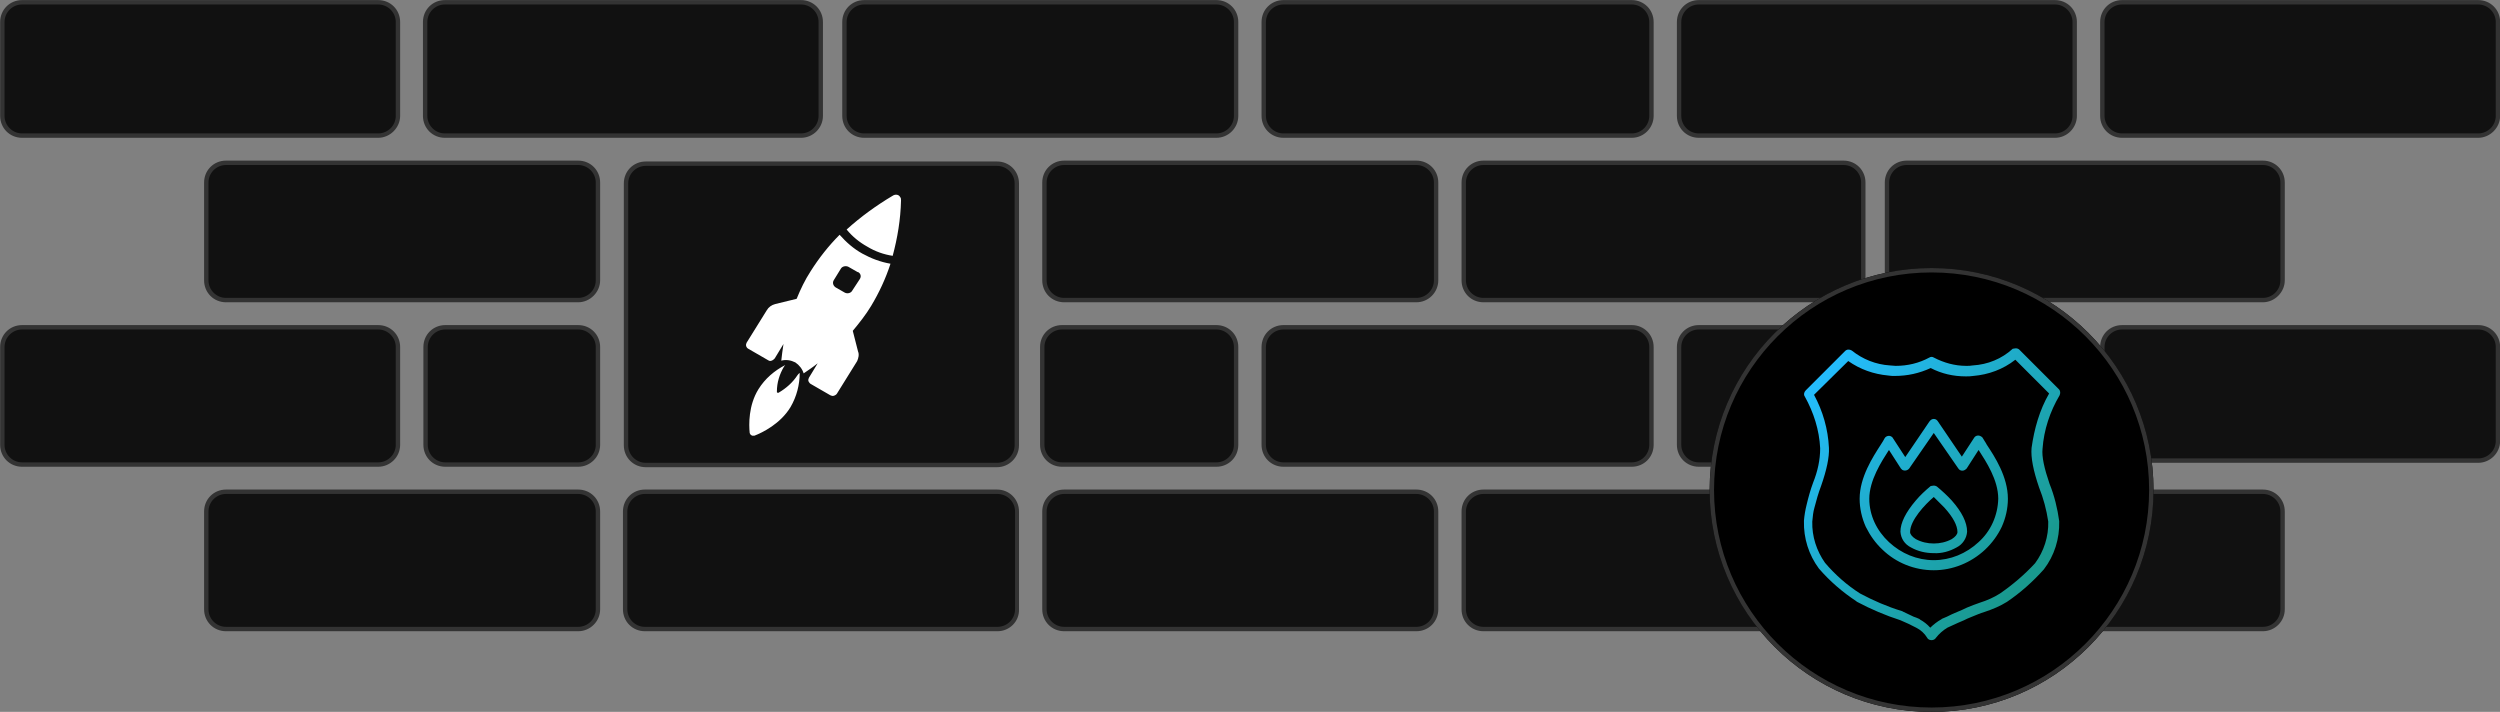 <?xml version="1.0" encoding="utf-8"?>
<!-- Generator: Adobe Illustrator 26.0.3, SVG Export Plug-In . SVG Version: 6.00 Build 0)  -->
<svg version="1.1" id="Layer_1" xmlns="http://www.w3.org/2000/svg" xmlns:xlink="http://www.w3.org/1999/xlink" x="0px" y="0px"
	 viewBox="0 0 570 162.3" style="enable-background:new 0 0 570 162.3;" xml:space="preserve">
<rect x="0" y="0" width="570" height="162.3" fill="#808080" stroke="none"/>
<style type="text/css">
	.st0{fill:#111111;}
	.st1{fill:#333333;}
	.st2{fill:none;}
	.st3{fill:none;stroke:#333333;}
	.st4{fill:url(#Icon_map-fire-station_00000041977126284827995310000000937470453927533204_);}
	.st5{fill:#FFFFFF;}
</style>
<g id="graphic-sla-waf-dark" transform="translate(-646.968 -1216.77)">
	<g transform="matrix(1, 0, 0, 1, 646.97, 1216.77)">
		<g id="Union_35-2" transform="translate(136.63 243.02)">
			<path class="st0" d="M379.3-99.6h-81.2c-2.5,0-4.5-2-4.5-4.5v-22.3c0-2.5,2-4.5,4.5-4.5h81.2c2.5,0,4.5,2,4.5,4.5v22.3
				C383.8-101.6,381.7-99.6,379.3-99.6z M283.7-99.6h-82.1c-2.5,0-4.5-2-4.5-4.5v-22.3c0-2.5,2-4.5,4.5-4.5h82.1
				c2.5,0,4.5,2,4.5,4.5v22.3C288.2-101.6,286.2-99.6,283.7-99.6z M186.3-99.6H106c-2.5,0-4.5-2-4.5-4.5v-22.3c0-2.5,2-4.5,4.5-4.5
				h80.3c2.5,0,4.5,2,4.5,4.5v22.3C190.8-101.6,188.8-99.6,186.3-99.6z M90.8-99.6H10.4c-2.5,0-4.5-2-4.5-4.5v-22.3
				c0-2.5,2-4.5,4.5-4.5h80.3c2.5,0,4.5,2,4.5,4.5v22.3C95.3-101.6,93.2-99.6,90.8-99.6z M-4.8-99.6h-80.3c-2.5,0-4.5-2-4.5-4.5
				v-22.3c0-2.5,2-4.5,4.5-4.5h80.3c2.5,0,4.5,2,4.5,4.5v22.3C-0.3-101.6-2.4-99.6-4.8-99.6z M90.7-137H10.6c-2.5,0-4.5-2-4.5-4.5
				v-59.7c0-2.5,2-4.5,4.5-4.5h80.1c2.5,0,4.5,2,4.5,4.5v59.7C95.2-139,93.2-137,90.7-137z M331.9-137.1h-81.2c-2.5,0-4.5-2-4.5-4.5
				v-22.3c0-2.5,2-4.5,4.5-4.5h81.2c2.5,0,4.5,2,4.5,4.5v22.3C336.4-139.1,334.4-137.1,331.9-137.1z M235.4-137.1H156
				c-2.5,0-4.5-2-4.5-4.5v-22.3c0-2.5,2-4.5,4.5-4.5h79.4c2.5,0,4.5,2,4.5,4.5v22.3C239.9-139.1,237.9-137.1,235.4-137.1z
				 M140.7-137.1h-35.2c-2.5,0-4.5-2-4.5-4.5v-22.3c0-2.5,2-4.5,4.5-4.5h35.2c2.5,0,4.5,2,4.5,4.5v22.3
				C145.2-139.1,143.2-137.1,140.7-137.1z M-4.8-137.1h-30.3c-2.5,0-4.5-2-4.5-4.5v-22.3c0-2.5,2-4.5,4.5-4.5h30.3
				c2.5,0,4.5,2,4.5,4.5v22.3C-0.3-139.1-2.4-137.1-4.8-137.1z M-50.4-137.1h-81.2c-2.5,0-4.5-2-4.5-4.5v-22.3c0-2.5,2-4.5,4.5-4.5
				h81.2c2.5,0,4.5,2,4.5,4.5v22.3C-45.9-139.1-48-137.1-50.4-137.1z M428.4-138h-81.2c-2.5,0-4.5-2-4.5-4.5v-21.4
				c0-2.5,2-4.5,4.5-4.5h81.2c2.5,0,4.5,2,4.5,4.5v21.4C432.9-140,430.8-138,428.4-138z M379.3-174.6h-81.2c-2.5,0-4.5-2-4.5-4.5
				v-22.3c0-2.5,2-4.5,4.5-4.5h81.2c2.5,0,4.5,2,4.5,4.5v22.3C383.8-176.6,381.7-174.6,379.3-174.6z M283.7-174.6h-82.1
				c-2.5,0-4.5-2-4.5-4.5v-22.3c0-2.5,2-4.5,4.5-4.5h82.1c2.5,0,4.5,2,4.5,4.5v22.3C288.2-176.6,286.2-174.6,283.7-174.6z
				 M186.3-174.6H106c-2.5,0-4.5-2-4.5-4.5v-22.3c0-2.5,2-4.5,4.5-4.5h80.3c2.5,0,4.5,2,4.5,4.5v22.3
				C190.8-176.6,188.8-174.6,186.3-174.6z M-4.8-174.6h-80.3c-2.5,0-4.5-2-4.5-4.5v-22.3c0-2.5,2-4.5,4.5-4.5h80.3
				c2.5,0,4.5,2,4.5,4.5v22.3C-0.3-176.6-2.4-174.6-4.8-174.6z M428.4-212.1h-81.2c-2.5,0-4.5-2-4.5-4.5V-238c0-2.5,2-4.5,4.5-4.5
				h81.2c2.5,0,4.5,2,4.5,4.5v21.4C432.9-214.1,430.8-212.1,428.4-212.1z M331.9-212.1h-81.2c-2.5,0-4.5-2-4.5-4.5V-238
				c0-2.5,2-4.5,4.5-4.5h81.2c2.5,0,4.5,2,4.5,4.5v21.4C336.4-214.1,334.4-212.1,331.9-212.1z M235.4-212.1H156
				c-2.5,0-4.5-2-4.5-4.5V-238c0-2.5,2-4.5,4.5-4.5h79.4c2.5,0,4.5,2,4.5,4.5v21.4C239.9-214.1,237.9-212.1,235.4-212.1z
				 M140.7-212.1H60.4c-2.5,0-4.5-2-4.5-4.5V-238c0-2.5,2-4.5,4.5-4.5h80.3c2.5,0,4.5,2,4.5,4.5v21.4
				C145.2-214.1,143.2-212.1,140.7-212.1z M46-212.1h-81.2c-2.5,0-4.5-2-4.5-4.5V-238c0-2.5,2-4.5,4.5-4.5H46c2.5,0,4.5,2,4.5,4.5
				v21.4C50.5-214.1,48.5-212.1,46-212.1z M-50.4-212.1h-81.2c-2.5,0-4.5-2-4.5-4.5V-238c0-2.5,2-4.5,4.5-4.5h81.2
				c2.5,0,4.5,2,4.5,4.5v21.4C-45.9-214.1-48-212.1-50.4-212.1z"/>
			<path class="st1" d="M379.3-100.1c2.2,0,4-1.8,4-4v-22.3c0-2.2-1.8-4-4-4h-81.2c-2.2,0-4,1.8-4,4v22.3c0,2.2,1.8,4,4,4H379.3
				 M283.7-100.1c2.2,0,4-1.8,4-4v-22.3c0-2.2-1.8-4-4-4h-82.1c-2.2,0-4,1.8-4,4v22.3c0,2.2,1.8,4,4,4H283.7 M186.3-100.1
				c2.2,0,4-1.8,4-4v-22.3c0-2.2-1.8-4-4-4H106c-2.2,0-4,1.8-4,4v22.3c0,2.2,1.8,4,4,4H186.3 M90.8-100.1c2.2,0,4-1.8,4-4v-22.3
				c0-2.2-1.8-4-4-4H10.4c-2.2,0-4,1.8-4,4v22.3c0,2.2,1.8,4,4,4H90.8 M-4.8-100.1c2.2,0,4-1.8,4-4v-22.3c0-2.2-1.8-4-4-4h-80.3
				c-2.2,0-4,1.8-4,4v22.3c0,2.2,1.8,4,4,4H-4.8 M90.7-137.5c2.2,0,4-1.8,4-4v-59.7c0-2.2-1.8-4-4-4H10.6c-2.2,0-4,1.8-4,4v59.7
				c0,2.2,1.8,4,4,4H90.7 M331.9-137.6c2.2,0,4-1.8,4-4v-22.3c0-2.2-1.8-4-4-4h-81.2c-2.2,0-4,1.8-4,4v22.3c0,2.2,1.8,4,4,4H331.9
				 M235.4-137.6c2.2,0,4-1.8,4-4v-22.3c0-2.2-1.8-4-4-4H156c-2.2,0-4,1.8-4,4v22.3c0,2.2,1.8,4,4,4H235.4 M140.7-137.6
				c2.2,0,4-1.8,4-4v-22.3c0-2.2-1.8-4-4-4h-35.2c-2.2,0-4,1.8-4,4v22.3c0,2.2,1.8,4,4,4H140.7 M-4.8-137.6c2.2,0,4-1.8,4-4v-22.3
				c0-2.2-1.8-4-4-4h-30.3c-2.2,0-4,1.8-4,4v22.3c0,2.2,1.8,4,4,4H-4.8 M-50.4-137.6c2.2,0,4-1.8,4-4v-22.3c0-2.2-1.8-4-4-4h-81.2
				c-2.2,0-4,1.8-4,4v22.3c0,2.2,1.8,4,4,4H-50.4 M428.4-138.5c2.2,0,4-1.8,4-4v-21.4c0-2.2-1.8-4-4-4h-81.2c-2.2,0-4,1.8-4,4v21.4
				c0,2.2,1.8,4,4,4H428.4 M379.3-175.1c2.2,0,4-1.8,4-4v-22.3c0-2.2-1.8-4-4-4h-81.2c-2.2,0-4,1.8-4,4v22.3c0,2.2,1.8,4,4,4H379.3
				 M283.7-175.1c2.2,0,4-1.8,4-4v-22.3c0-2.2-1.8-4-4-4h-82.1c-2.2,0-4,1.8-4,4v22.3c0,2.2,1.8,4,4,4H283.7 M186.3-175.1
				c2.2,0,4-1.8,4-4v-22.3c0-2.2-1.8-4-4-4H106c-2.2,0-4,1.8-4,4v22.3c0,2.2,1.8,4,4,4H186.3 M-4.8-175.1c2.2,0,4-1.8,4-4v-22.3
				c0-2.2-1.8-4-4-4h-80.3c-2.2,0-4,1.8-4,4v22.3c0,2.2,1.8,4,4,4H-4.8 M428.4-212.6c2.2,0,4-1.8,4-4V-238c0-2.2-1.8-4-4-4h-81.2
				c-2.2,0-4,1.8-4,4v21.4c0,2.2,1.8,4,4,4H428.4 M331.9-212.6c2.2,0,4-1.8,4-4V-238c0-2.2-1.8-4-4-4h-81.2c-2.2,0-4,1.8-4,4v21.4
				c0,2.2,1.8,4,4,4H331.9 M235.4-212.6c2.2,0,4-1.8,4-4V-238c0-2.2-1.8-4-4-4H156c-2.2,0-4,1.8-4,4v21.4c0,2.2,1.8,4,4,4H235.4
				 M140.7-212.6c2.2,0,4-1.8,4-4V-238c0-2.2-1.8-4-4-4H60.4c-2.2,0-4,1.8-4,4v21.4c0,2.2,1.8,4,4,4H140.7 M46-212.6
				c2.2,0,4-1.8,4-4V-238c0-2.2-1.8-4-4-4h-81.2c-2.2,0-4,1.8-4,4v21.4c0,2.2,1.8,4,4,4H46 M-50.4-212.6c2.2,0,4-1.8,4-4V-238
				c0-2.2-1.8-4-4-4h-81.2c-2.2,0-4,1.8-4,4v21.4c0,2.2,1.8,4,4,4H-50.4 M379.3-99.1h-81.2c-2.8,0-5-2.2-5-5v-22.3c0-2.8,2.2-5,5-5
				h81.2c2.8,0,5,2.2,5,5v22.3C384.3-101.3,382-99.1,379.3-99.1z M283.7-99.1h-82.1c-2.8,0-5-2.2-5-5v-22.3c0-2.8,2.2-5,5-5h82.1
				c2.8,0,5,2.2,5,5v22.3C288.7-101.3,286.4-99.1,283.7-99.1z M186.3-99.1H106c-2.8,0-5-2.2-5-5v-22.3c0-2.8,2.2-5,5-5h80.3
				c2.8,0,5,2.2,5,5v22.3C191.3-101.3,189.1-99.1,186.3-99.1z M90.8-99.1H10.4c-2.8,0-5-2.2-5-5v-22.3c0-2.8,2.2-5,5-5h80.3
				c2.8,0,5,2.2,5,5v22.3C95.8-101.3,93.5-99.1,90.8-99.1z M-4.8-99.1h-80.3c-2.8,0-5-2.2-5-5v-22.3c0-2.8,2.2-5,5-5h80.3
				c2.8,0,5,2.2,5,5v22.3C0.2-101.3-2.1-99.1-4.8-99.1z M90.7-136.5H10.6c-2.8,0-5-2.2-5-5v-59.7c0-2.8,2.2-5,5-5h80.1
				c2.8,0,5,2.2,5,5v59.7C95.7-138.7,93.4-136.5,90.7-136.5z M331.9-136.6h-81.2c-2.8,0-5-2.2-5-5v-22.3c0-2.8,2.2-5,5-5h81.2
				c2.8,0,5,2.2,5,5v22.3C336.9-138.8,334.7-136.6,331.9-136.6z M235.4-136.6H156c-2.8,0-5-2.2-5-5v-22.3c0-2.8,2.2-5,5-5h79.4
				c2.8,0,5,2.2,5,5v22.3C240.4-138.8,238.2-136.6,235.4-136.6z M140.7-136.6h-35.2c-2.8,0-5-2.2-5-5v-22.3c0-2.8,2.2-5,5-5h35.2
				c2.8,0,5,2.2,5,5v22.3C145.7-138.8,143.5-136.6,140.7-136.6z M-4.8-136.6h-30.3c-2.8,0-5-2.2-5-5v-22.3c0-2.8,2.2-5,5-5h30.3
				c2.8,0,5,2.2,5,5v22.3C0.2-138.8-2.1-136.6-4.8-136.6z M-50.4-136.6h-81.2c-2.8,0-5-2.2-5-5v-22.3c0-2.8,2.2-5,5-5h81.2
				c2.8,0,5,2.2,5,5v22.3C-45.4-138.8-47.7-136.6-50.4-136.6z M428.4-137.5h-81.2c-2.8,0-5-2.2-5-5v-21.4c0-2.8,2.2-5,5-5h81.2
				c2.8,0,5,2.2,5,5v21.4C433.4-139.7,431.1-137.5,428.4-137.5z M379.3-174.1h-81.2c-2.8,0-5-2.2-5-5v-22.3c0-2.8,2.2-5,5-5h81.2
				c2.8,0,5,2.2,5,5v22.3C384.3-176.4,382-174.1,379.3-174.1z M283.7-174.1h-82.1c-2.8,0-5-2.2-5-5v-22.3c0-2.8,2.2-5,5-5h82.1
				c2.8,0,5,2.2,5,5v22.3C288.7-176.4,286.4-174.1,283.7-174.1z M186.3-174.1H106c-2.8,0-5-2.2-5-5v-22.3c0-2.8,2.2-5,5-5h80.3
				c2.8,0,5,2.2,5,5v22.3C191.3-176.4,189.1-174.1,186.3-174.1z M-4.8-174.1h-80.3c-2.8,0-5-2.2-5-5v-22.3c0-2.8,2.2-5,5-5h80.3
				c2.8,0,5,2.2,5,5v22.3C0.2-176.4-2.1-174.1-4.8-174.1z M428.4-211.6h-81.2c-2.8,0-5-2.2-5-5V-238c0-2.8,2.2-5,5-5h81.2
				c2.8,0,5,2.2,5,5v21.4C433.4-213.9,431.1-211.6,428.4-211.6z M331.9-211.6h-81.2c-2.8,0-5-2.2-5-5V-238c0-2.8,2.2-5,5-5h81.2
				c2.8,0,5,2.2,5,5v21.4C336.9-213.9,334.7-211.6,331.9-211.6z M235.4-211.6H156c-2.8,0-5-2.2-5-5V-238c0-2.8,2.2-5,5-5h79.4
				c2.8,0,5,2.2,5,5v21.4C240.4-213.9,238.2-211.6,235.4-211.6z M140.7-211.6H60.4c-2.8,0-5-2.2-5-5V-238c0-2.8,2.2-5,5-5h80.3
				c2.8,0,5,2.2,5,5v21.4C145.7-213.9,143.5-211.6,140.7-211.6z M46-211.6h-81.2c-2.8,0-5-2.2-5-5V-238c0-2.8,2.2-5,5-5H46
				c2.8,0,5,2.2,5,5v21.4C51-213.9,48.8-211.6,46-211.6z M-50.4-211.6h-81.2c-2.8,0-5-2.2-5-5V-238c0-2.8,2.2-5,5-5h81.2
				c2.8,0,5,2.2,5,5v21.4C-45.4-213.9-47.7-211.6-50.4-211.6z"/>
		</g>
	</g>
	<path id="Path_19443" class="st2" d="M1088.8,1324.8c-0.8,12.3-11.4,21.6-23.7,20.7c-7.8-0.5-14.8-5.1-18.4-12.1"/>
	<g id="Group_9764" transform="translate(1173.468 1520.986)">
		<g transform="matrix(1, 0, 0, 1, -526.5, -304.22)">
			<g id="Ellipse_629-2" transform="translate(526.5 304.22)">
				<circle cx="-86.1" cy="-192.5" r="50.6"/>
				<circle class="st3" cx="-86.1" cy="-192.5" r="50.1"/>
			</g>
		</g>
		
			<linearGradient id="Icon_map-fire-station_00000134212024763608027320000016806210779008324510_" gradientUnits="userSpaceOnUse" x1="-539.185" y1="163.527" x2="-538.411" y2="162.79" gradientTransform="matrix(58.65 0 0 -66.698 31513.273 10684.599)">
			<stop  offset="0" style="stop-color:#24BDFF"/>
			<stop  offset="1" style="stop-color:#19998E"/>
		</linearGradient>
		
			<path id="Icon_map-fire-station" style="fill:url(#Icon_map-fire-station_00000134212024763608027320000016806210779008324510_);" d="
			M-66.9-224.8c0.3,0,0.6,0.1,0.8,0.3l9,9c0.4,0.4,0.4,0.9,0.2,1.4c-2.2,3.7-3.6,7.9-3.9,12.2v0c-0.2,1.8,0.4,4.5,1.6,8
			c1.1,2.7,1.8,5.6,2.2,8.5c0,0,0,0,0,0.1c0.1,3.9-1.1,7.8-3.5,10.9l0,0c-2.5,2.8-5.3,5.3-8.4,7.4l0,0c-1.6,1-3.3,1.7-5.1,2.3
			c-1,0.3-1.9,0.7-2.9,1.1c-0.8,0.3-1.4,0.6-1.8,0.8l0,0l-1.4,0.6c-0.8,0.4-1.6,0.7-2.4,1.1c-1,0.6-1.9,1.4-2.6,2.3
			c-0.3,0.5-1,0.7-1.6,0.4c-0.2-0.1-0.3-0.2-0.4-0.4c-0.6-1-1.5-1.8-2.5-2.3l-0.6-0.3c-0.4-0.2-0.8-0.4-1.2-0.6l-1.8-0.8
			c-3.4-1.1-6.7-2.5-9.9-4.2c0,0-0.1,0-0.1-0.1c-3.2-2.1-6.1-4.6-8.6-7.5l0,0c-2.3-3.1-3.5-6.9-3.4-10.8c0,0,0,0,0-0.1
			c0.1-1.2,0.3-2.4,0.6-3.6l0,0c0.4-1.7,0.9-3.5,1.5-5.1v0c1-2.5,1.6-5.1,1.6-7.8c-0.2-4.2-1.5-8.2-3.5-11.8c-0.3-0.4-0.2-1,0.2-1.4
			l9-9c0.4-0.4,1-0.4,1.5-0.1c2.5,2,5.5,3.2,8.7,3.4c0.4,0,0.9,0.1,1.3,0.1c2.7,0,5.3-0.6,7.7-1.9c0.3-0.2,0.7-0.2,1,0
			c2.3,1.2,4.8,1.9,7.4,1.9c0.5,0,1,0,1.5-0.1h0c3.4-0.2,6.6-1.5,9.1-3.8C-67.4-224.7-67.2-224.8-66.9-224.8z M-59.3-214.5l-7.7-7.7
			c-2.8,2.2-6.1,3.4-9.6,3.7c-0.6,0.1-1.1,0.1-1.7,0.1c-2.8,0-5.5-0.6-8-1.9c-2.6,1.2-5.3,1.8-8.2,1.8c-0.5,0-1,0-1.5-0.1h0
			c-3.3-0.3-6.4-1.4-9.1-3.3l-7.8,7.7c2,3.7,3.2,7.8,3.4,12.1c0.1,2.1-0.5,5-1.8,8.7c-0.6,1.6-1.1,3.3-1.5,4.9
			c-0.3,1-0.4,2.1-0.5,3.2c-0.1,3.4,1,6.7,2.9,9.4c2.3,2.7,5,5.1,8,7c3,1.6,6.2,3,9.5,4c0.1,0,0.1,0,0.2,0.1l1.9,0.9h0
			c0.4,0.2,0.8,0.4,1.2,0.5c0.2,0.1,0.5,0.2,0.7,0.3c0,0,0.1,0,0.1,0.1c0.9,0.5,1.7,1.1,2.4,1.9c0.7-0.7,1.6-1.4,2.5-1.9
			c0,0,0.1,0,0.1-0.1c0.8-0.3,1.6-0.7,2.4-1.1l0,0l1.4-0.6c0.5-0.2,1.2-0.5,2-0.9c1-0.4,2-0.8,2.9-1.1h0c1.6-0.5,3.2-1.2,4.6-2.1
			c2.9-2,5.6-4.3,8-6.9c2-2.7,3.1-6.1,3-9.5c-0.4-2.7-1.1-5.3-2.1-7.8v0c-1.3-3.8-1.9-6.8-1.7-9C-62.7-206.4-61.5-210.7-59.3-214.5
			L-59.3-214.5z M-85.6-208.7L-85.6-208.7c0.4,0,0.7,0.2,0.9,0.5l5.5,8.1l2.8-4.3c0.3-0.5,1-0.7,1.6-0.3c0.2,0.1,0.3,0.2,0.4,0.4
			c0.2,0.4,0.6,0.9,0.9,1.5c1.8,2.7,4.8,7.3,4.8,12.3c0,2.2-0.5,4.4-1.4,6.4c-0.9,1.9-2.2,3.7-3.8,5.2c-3.2,3-7.4,4.7-11.7,4.7
			c-4.4,0-8.6-1.7-11.7-4.7c-1.6-1.5-2.8-3.2-3.8-5.2c-0.9-2-1.4-4.2-1.4-6.4c0-4.9,3-9.5,4.8-12.3c0.4-0.6,0.7-1.1,0.9-1.5
			c0.3-0.5,1-0.7,1.5-0.4c0.2,0.1,0.3,0.2,0.4,0.4l2.8,4.3l5.5-8.1C-86.3-208.5-86-208.7-85.6-208.7z M-79.1-196.9
			c-0.4,0-0.7-0.2-0.9-0.5l-5.6-8.1l-5.6,8.1c-0.4,0.5-1.1,0.6-1.6,0.3c-0.1-0.1-0.2-0.2-0.3-0.3l-2.7-4.2l-0.1,0.1
			c-1.6,2.5-4.4,6.8-4.4,11c0,3.8,1.7,7.3,4.5,9.9c2.8,2.6,6.4,4.1,10.2,4.1c3.8,0,7.4-1.5,10.2-4.1c2.8-2.5,4.4-6.1,4.5-9.9
			c0-4.3-2.8-8.5-4.4-11l-0.1-0.1l-2.7,4.2C-78.4-197.1-78.7-196.9-79.1-196.9L-79.1-196.9z M-85.6-193.5c0.3,0,0.5,0.1,0.7,0.2
			c1.2,1,2.4,2.1,3.4,3.2c2.3,2.6,3.5,5,3.5,7.1c-0.1,1.5-1,2.9-2.4,3.6c-1.6,0.9-3.4,1.4-5.2,1.3c-1.8,0-3.6-0.4-5.2-1.3
			c-1.4-0.7-2.3-2-2.4-3.6c0-2,1.2-4.4,3.5-7.1c1-1.2,2.2-2.3,3.4-3.3C-86.1-193.4-85.9-193.5-85.6-193.5L-85.6-193.5z M-85.6-180.3
			c1.4,0,2.8-0.3,4.1-1c0.8-0.5,1.3-1.1,1.3-1.6c0-1.5-1-3.4-3-5.6c-0.8-0.8-1.6-1.6-2.4-2.4c-2,1.7-5.4,5.3-5.4,8
			c0,0.5,0.5,1.1,1.3,1.6C-88.4-180.6-87-180.3-85.6-180.3L-85.6-180.3z"/>
	</g>
	<path id="Path_19444" class="st5" d="M843,1280.4c0.4-0.6,0.2-1.3-0.4-1.6c0,0,0,0-0.1,0l-2.1-1.2c-0.6-0.3-1.4-0.1-1.7,0.4
		l-1.6,2.6c-0.4,0.6-0.2,1.3,0.4,1.7c0,0,0,0,0,0l2.1,1.2c0.6,0.3,1.4,0.1,1.7-0.5L843,1280.4z M842.4,1299.1l-4.6,7.4
		c-0.1,0.2-0.4,0.4-0.7,0.5c-0.3,0.1-0.6,0-0.8-0.1l-4.5-2.6c-0.2-0.1-0.4-0.4-0.5-0.6c-0.1-0.3,0-0.6,0.1-0.8l2-3.3
		c-1.1,0.9-2.2,1.6-3.2,2.3c-0.3-1-1-1.9-1.9-2.5c-1-0.5-2.1-0.7-3.2-0.4c0.1-1.1,0.3-2.4,0.5-3.8l-2,3.3c-0.2,0.2-0.4,0.4-0.7,0.5
		c-0.3,0.1-0.5,0.1-0.8-0.1l-4.5-2.6c-0.2-0.1-0.4-0.3-0.5-0.6c-0.1-0.3,0-0.6,0.1-0.8l4.6-7.4c0.4-0.7,1.1-1.2,1.9-1.4l4.9-1.2
		c0.9-2.2,1.9-4.3,3.2-6.3c1.9-3,4.1-5.8,6.6-8.3c1.5,1.7,3.2,3.2,5.2,4.3c2,1.1,4.1,1.9,6.4,2.3c-1.1,3.4-2.6,6.6-4.4,9.6
		c-1.2,2-2.7,3.9-4.2,5.7l1.2,4.7C842.9,1297.6,842.7,1298.4,842.4,1299.1 M828.8,1302.3c-1.1,1.7-2.6,3-4.3,4
		c-0.2,0.1-0.3,0-0.4-0.1c0,0,0-0.1,0-0.2c0-2,0.6-3.9,1.6-5.6c0.1-0.1,0.2-0.3,0.3-0.4c-2.5,1.3-4.6,3.1-6.1,5.5
		c-2.3,3.7-2.2,8.1-2,10c0.1,0.4,0.5,0.7,0.9,0.6c0.1,0,0.1,0,0.2,0c1.8-0.7,5.9-2.7,8.2-6.5c1.4-2.4,2.1-5.1,2.1-7.8
		C829,1302,828.9,1302.2,828.8,1302.3 M844.7,1273c-1.8-1-3.4-2.3-4.7-3.9c3.2-2.9,6.8-5.5,10.5-7.7c0.6-0.4,1.4-0.3,1.7,0.3
		c0.2,0.2,0.2,0.5,0.2,0.8c-0.1,4.3-0.8,8.5-1.9,12.6C848.5,1274.8,846.5,1274.1,844.7,1273"/>
</g>
</svg>
